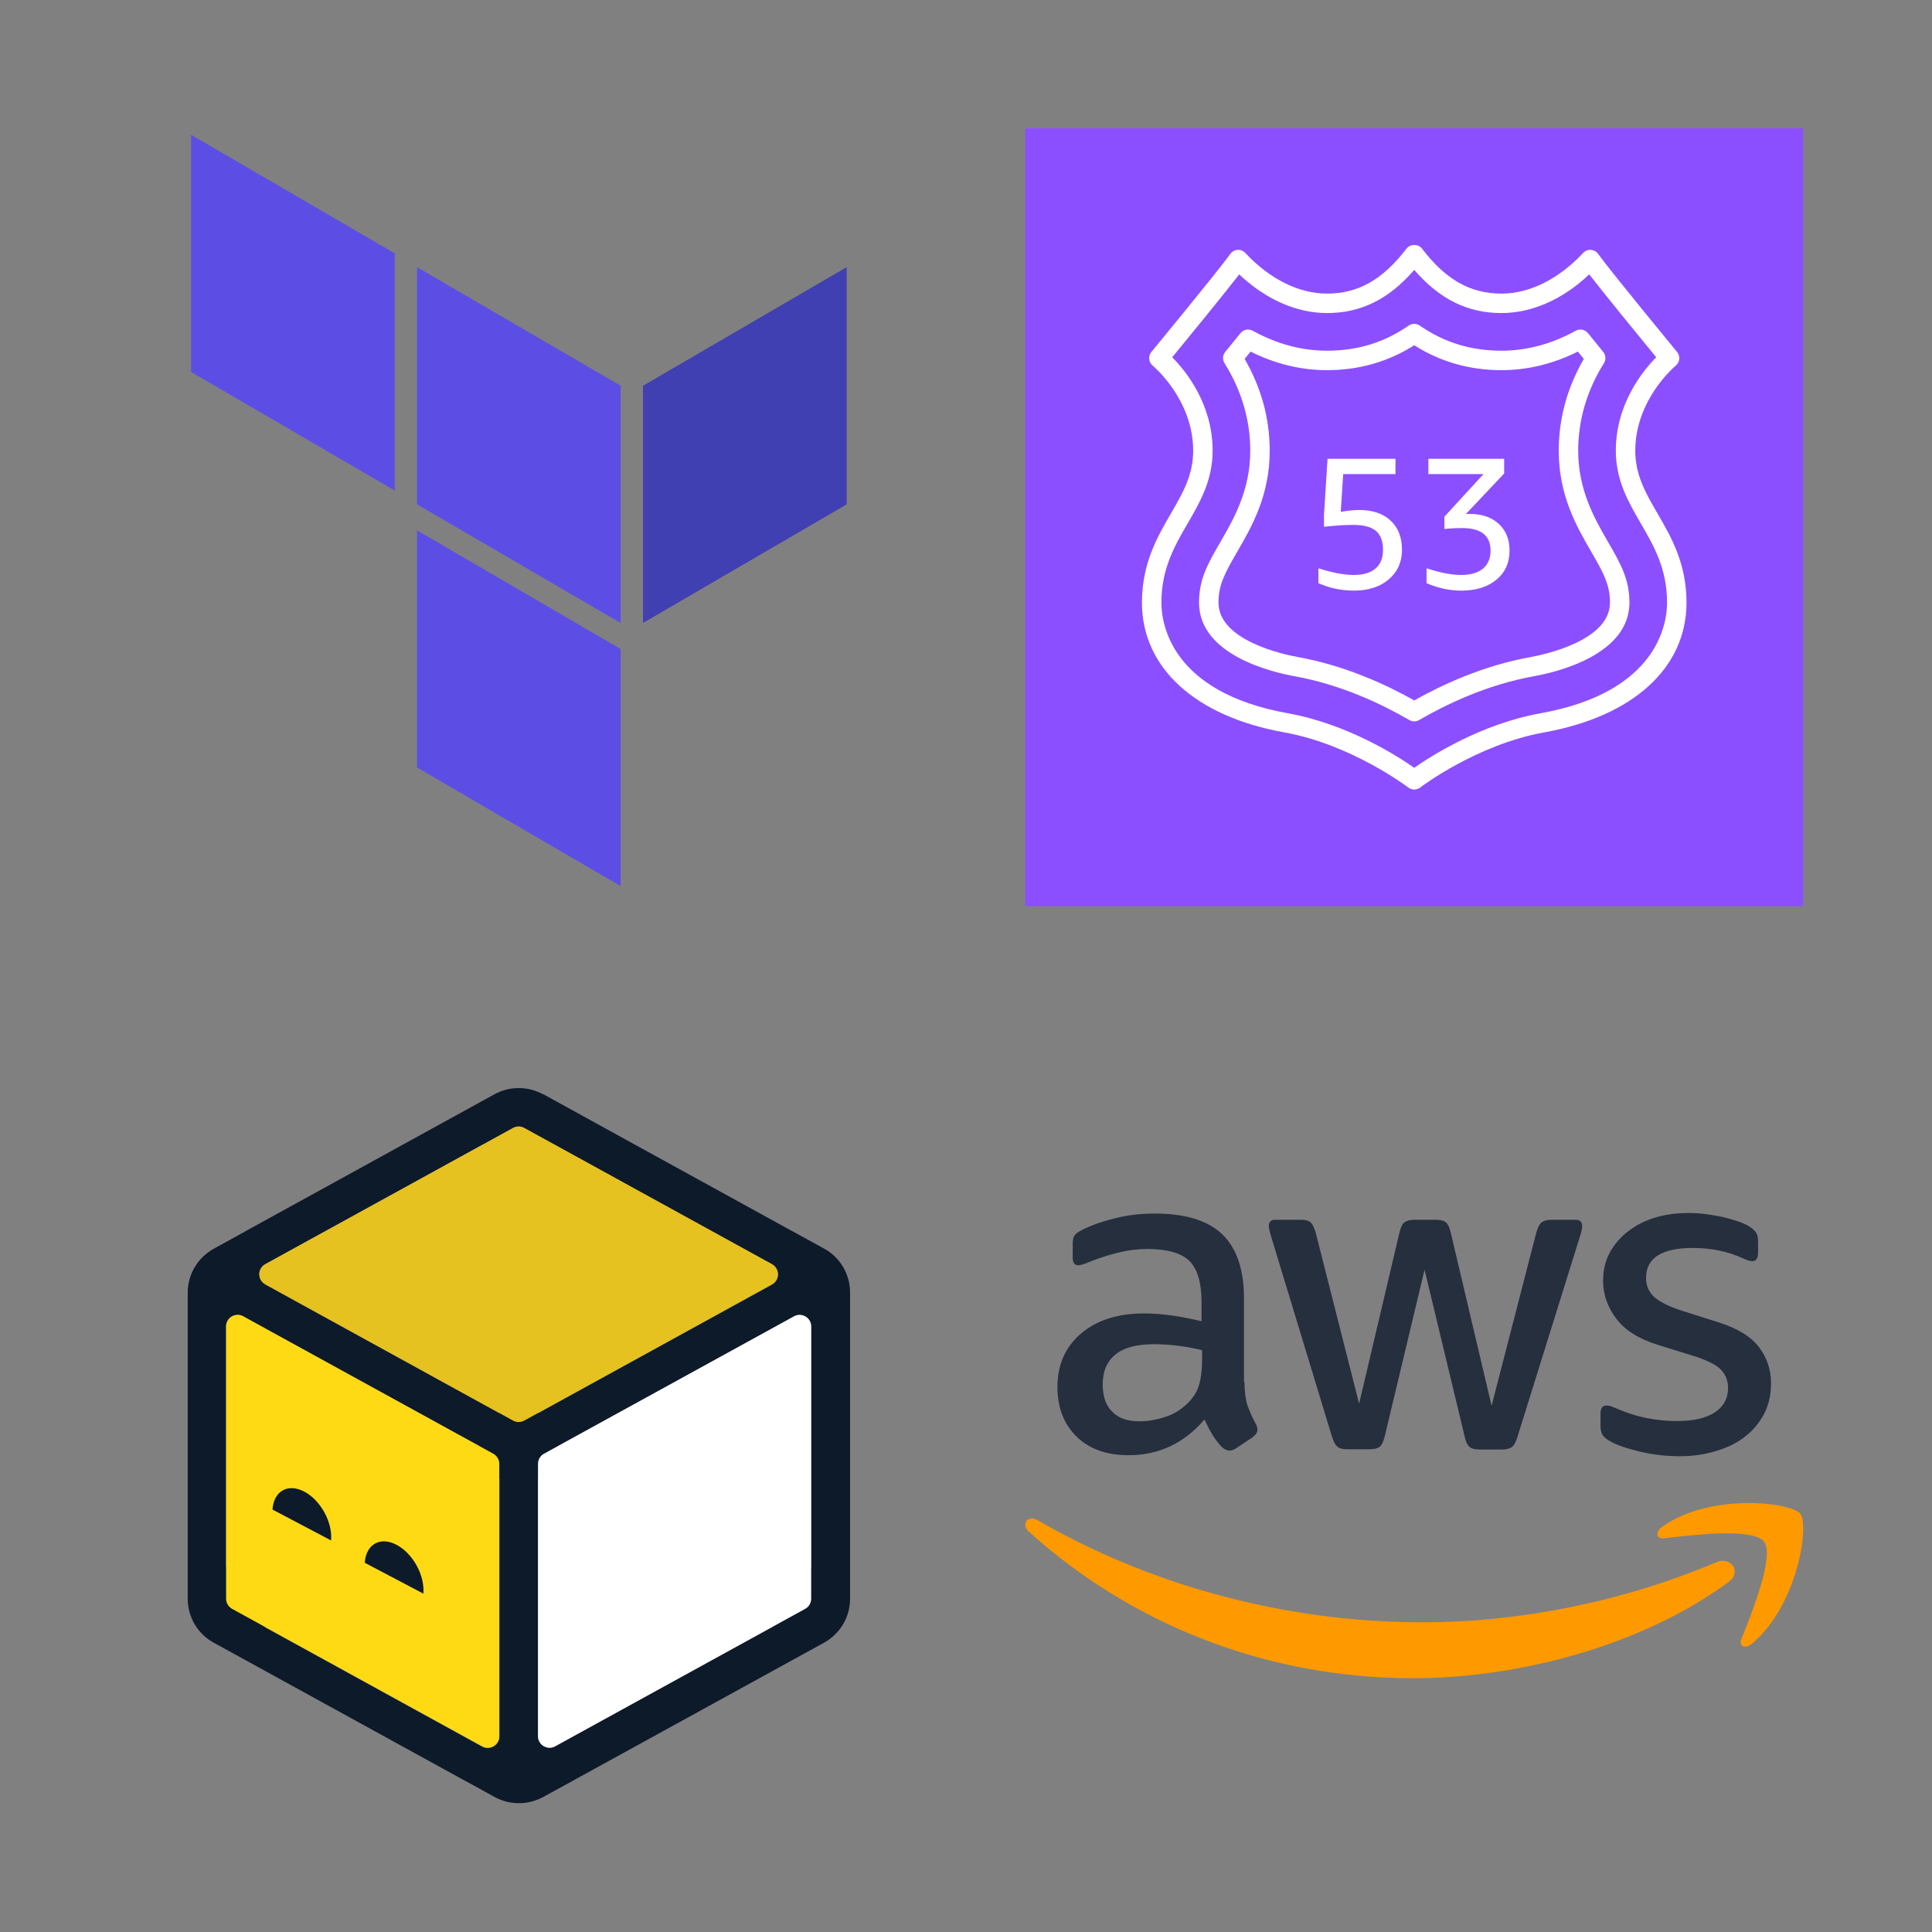 <?xml version="1.0" encoding="UTF-8" standalone="no"?><!-- Generator: Gravit.io --><svg xmlns="http://www.w3.org/2000/svg" xmlns:xlink="http://www.w3.org/1999/xlink" style="isolation:isolate" viewBox="0 0 300 300" width="300pt" height="300pt"><rect x="0" y="0" width="300" height="300" fill="#808080" stroke="none"/><defs><clipPath id="_clipPath_W9yo3FcsSqyLqpDi2Zgh7cfUCwaH9vqM"><rect width="300" height="300"/></clipPath></defs><g clip-path="url(#_clipPath_W9yo3FcsSqyLqpDi2Zgh7cfUCwaH9vqM)"><g><path d=" M 193.245 214.594 C 193.245 216.081 193.406 217.286 193.687 218.17 C 194.008 219.054 194.41 220.018 194.972 221.062 C 195.173 221.384 195.254 221.705 195.254 221.986 C 195.254 222.388 195.013 222.79 194.49 223.192 L 191.959 224.879 C 191.598 225.12 191.236 225.241 190.915 225.241 C 190.513 225.241 190.111 225.04 189.709 224.678 C 189.147 224.076 188.665 223.433 188.263 222.79 C 187.861 222.107 187.46 221.344 187.018 220.42 C 183.884 224.116 179.947 225.964 175.206 225.964 C 171.831 225.964 169.139 225 167.171 223.071 C 165.202 221.143 164.198 218.571 164.198 215.357 C 164.198 211.942 165.403 209.17 167.854 207.081 C 170.305 204.992 173.559 203.947 177.697 203.947 C 179.063 203.947 180.469 204.068 181.956 204.269 C 183.442 204.47 184.969 204.791 186.576 205.153 L 186.576 202.22 C 186.576 199.167 185.933 197.037 184.687 195.792 C 183.402 194.546 181.232 193.944 178.139 193.944 C 176.733 193.944 175.286 194.104 173.8 194.466 C 172.313 194.828 170.867 195.269 169.461 195.832 C 168.818 196.113 168.336 196.274 168.055 196.354 C 167.773 196.435 167.573 196.475 167.412 196.475 C 166.849 196.475 166.568 196.073 166.568 195.229 L 166.568 193.261 C 166.568 192.618 166.649 192.136 166.849 191.855 C 167.05 191.573 167.412 191.292 167.974 191.011 C 169.38 190.288 171.068 189.685 173.036 189.203 C 175.005 188.681 177.094 188.44 179.304 188.44 C 184.085 188.44 187.58 189.524 189.83 191.694 C 192.04 193.863 193.165 197.158 193.165 201.577 L 193.165 214.594 L 193.245 214.594 Z  M 176.934 220.701 C 178.259 220.701 179.625 220.46 181.072 219.978 C 182.518 219.495 183.804 218.612 184.888 217.406 C 185.531 216.643 186.013 215.799 186.254 214.835 C 186.495 213.871 186.656 212.706 186.656 211.34 L 186.656 209.652 C 185.491 209.371 184.246 209.13 182.96 208.969 C 181.674 208.809 180.429 208.728 179.183 208.728 C 176.492 208.728 174.523 209.251 173.197 210.335 C 171.871 211.42 171.229 212.947 171.229 214.956 C 171.229 216.844 171.711 218.25 172.715 219.214 C 173.679 220.219 175.085 220.701 176.934 220.701 L 176.934 220.701 Z  M 209.195 225.04 C 208.472 225.04 207.989 224.919 207.668 224.638 C 207.347 224.397 207.065 223.834 206.824 223.071 L 197.383 192.015 C 197.142 191.212 197.021 190.689 197.021 190.408 C 197.021 189.765 197.343 189.404 197.986 189.404 L 201.923 189.404 C 202.686 189.404 203.208 189.524 203.49 189.806 C 203.811 190.047 204.052 190.609 204.293 191.372 L 211.043 217.969 L 217.31 191.372 C 217.511 190.569 217.752 190.047 218.074 189.806 C 218.395 189.565 218.957 189.404 219.681 189.404 L 222.895 189.404 C 223.658 189.404 224.18 189.524 224.502 189.806 C 224.823 190.047 225.104 190.609 225.265 191.372 L 231.613 218.29 L 238.563 191.372 C 238.804 190.569 239.085 190.047 239.367 189.806 C 239.688 189.565 240.21 189.404 240.934 189.404 L 244.67 189.404 C 245.313 189.404 245.674 189.725 245.674 190.408 C 245.674 190.609 245.634 190.81 245.594 191.051 C 245.554 191.292 245.473 191.613 245.313 192.055 L 235.63 223.111 C 235.389 223.915 235.108 224.437 234.787 224.678 C 234.465 224.919 233.943 225.08 233.26 225.08 L 229.805 225.08 C 229.041 225.08 228.519 224.959 228.198 224.678 C 227.876 224.397 227.595 223.875 227.434 223.071 L 221.207 197.158 L 215.02 223.031 C 214.819 223.834 214.578 224.357 214.257 224.638 C 213.935 224.919 213.373 225.04 212.65 225.04 L 209.195 225.04 Z  M 260.821 226.124 C 258.731 226.124 256.642 225.883 254.633 225.401 C 252.625 224.919 251.058 224.397 250.013 223.794 C 249.37 223.433 248.928 223.031 248.768 222.669 C 248.607 222.308 248.527 221.906 248.527 221.544 L 248.527 219.495 C 248.527 218.652 248.848 218.25 249.451 218.25 C 249.692 218.25 249.933 218.29 250.174 218.371 C 250.415 218.451 250.777 218.612 251.178 218.772 C 252.544 219.375 254.031 219.857 255.598 220.178 C 257.205 220.5 258.772 220.661 260.379 220.661 C 262.91 220.661 264.878 220.219 266.244 219.335 C 267.61 218.451 268.333 217.165 268.333 215.518 C 268.333 214.393 267.972 213.469 267.249 212.706 C 266.525 211.942 265.159 211.259 263.191 210.617 L 257.365 208.809 C 254.433 207.885 252.263 206.519 250.937 204.711 C 249.611 202.943 248.928 200.974 248.928 198.885 C 248.928 197.198 249.29 195.711 250.013 194.426 C 250.736 193.14 251.701 192.015 252.906 191.131 C 254.111 190.207 255.477 189.524 257.084 189.042 C 258.691 188.56 260.379 188.359 262.146 188.359 C 263.03 188.359 263.954 188.399 264.838 188.52 C 265.762 188.64 266.606 188.801 267.45 188.962 C 268.253 189.163 269.016 189.364 269.74 189.605 C 270.463 189.846 271.025 190.087 271.427 190.328 C 271.989 190.649 272.391 190.971 272.632 191.332 C 272.873 191.654 272.994 192.096 272.994 192.658 L 272.994 194.546 C 272.994 195.39 272.672 195.832 272.07 195.832 C 271.748 195.832 271.226 195.671 270.543 195.35 C 268.253 194.305 265.682 193.783 262.829 193.783 C 260.539 193.783 258.731 194.145 257.486 194.908 C 256.24 195.671 255.598 196.836 255.598 198.484 C 255.598 199.608 255.999 200.573 256.803 201.336 C 257.606 202.099 259.093 202.863 261.222 203.546 L 266.927 205.354 C 269.82 206.278 271.909 207.563 273.154 209.21 C 274.4 210.858 275.003 212.746 275.003 214.835 C 275.003 216.563 274.641 218.129 273.958 219.495 C 273.235 220.861 272.271 222.067 271.025 223.031 C 269.78 224.035 268.293 224.758 266.566 225.281 C 264.758 225.843 262.869 226.124 260.821 226.124 L 260.821 226.124 Z " fill="rgb(37,47,62)"/><g><path d=" M 268.414 245.65 C 255.196 255.413 235.992 260.595 219.48 260.595 C 196.338 260.595 175.487 252.038 159.738 237.816 C 158.493 236.691 159.618 235.164 161.104 236.048 C 178.139 245.931 199.151 251.917 220.886 251.917 C 235.55 251.917 251.66 248.864 266.485 242.597 C 268.695 241.592 270.583 244.043 268.414 245.65 L 268.414 245.65 Z " fill-rule="evenodd" fill="rgb(255,153,0)"/><path d=" M 273.918 239.382 C 272.23 237.213 262.749 238.338 258.45 238.86 C 257.165 239.021 256.964 237.896 258.129 237.052 C 265.682 231.749 278.096 233.276 279.542 235.043 C 280.989 236.851 279.141 249.266 272.07 255.212 C 270.985 256.136 269.94 255.654 270.423 254.448 C 272.03 250.471 275.605 241.512 273.918 239.382 L 273.918 239.382 Z " fill-rule="evenodd" fill="rgb(255,153,0)"/></g></g><g><g><path d=" M 84.299 169.909 C 81.969 168.636 79.125 168.636 76.796 169.909 L 38.331 191.065 C 38.331 191.065 38.277 191.092 38.25 191.119 L 33.185 193.909 C 30.693 195.29 29.149 197.891 29.149 200.735 L 29.149 248.247 C 29.149 251.091 30.693 253.718 33.185 255.073 L 72.028 276.418 C 72.028 276.418 72.136 276.472 72.191 276.499 L 76.823 279.045 C 79.152 280.318 81.996 280.318 84.326 279.045 L 88.985 276.499 C 88.985 276.499 89.066 276.445 89.12 276.418 L 127.964 255.073 C 130.456 253.691 132 251.091 132 248.247 L 132 200.708 C 132 197.864 130.456 195.236 127.964 193.882 L 122.926 191.119 C 122.926 191.119 122.844 191.065 122.817 191.065 L 84.353 169.909 L 84.299 169.909 Z  M 86.764 224.491 L 122.763 204.717 C 122.763 204.717 122.844 204.663 122.872 204.663 L 123.305 204.419 C 124.497 203.769 125.96 204.636 125.96 205.99 L 125.96 242.992 C 125.96 244.346 124.497 245.213 123.305 244.563 L 122.98 244.373 C 122.98 244.373 122.844 244.292 122.763 244.265 L 86.764 224.491 L 86.764 224.491 Z  M 38.223 204.663 C 38.223 204.663 38.277 204.69 38.304 204.717 L 74.304 224.491 L 38.304 244.265 C 38.304 244.265 38.169 244.346 38.114 244.373 L 37.762 244.563 C 36.571 245.213 35.108 244.346 35.108 242.992 L 35.108 205.963 C 35.108 204.609 36.571 203.742 37.762 204.392 L 38.223 204.636 L 38.223 204.663 Z  M 119.919 196.347 L 86.195 177.819 C 85.003 177.169 83.567 178.009 83.54 179.336 L 83.54 219.453 L 119.919 199.462 C 121.084 198.758 121.084 197.078 119.919 196.374 L 119.919 196.347 Z  M 41.148 199.435 L 77.527 219.425 L 77.527 179.309 C 77.5 177.981 76.037 177.142 74.872 177.792 L 41.148 196.32 C 39.957 197.024 39.957 198.731 41.148 199.408 L 41.148 199.435 Z  M 41.203 252.689 C 39.984 252.012 39.957 250.305 41.121 249.601 L 77.554 229.583 L 77.554 269.7 C 77.527 271 76.118 271.84 74.954 271.271 L 41.203 252.716 L 41.203 252.689 Z  M 83.54 269.619 L 83.54 229.556 L 119.973 249.574 C 121.111 250.305 121.084 252.012 119.865 252.662 L 86.141 271.217 C 84.976 271.813 83.595 270.973 83.54 269.673 L 83.54 269.673 L 83.54 269.619 Z " fill-rule="evenodd" fill="rgb(13,26,42)"/><path d=" M 79.667 175.137 C 80.209 174.839 80.859 174.839 81.4 175.137 L 119.865 196.293 C 121.111 196.97 121.111 198.758 119.865 199.435 L 81.4 220.59 C 80.859 220.888 80.209 220.888 79.667 220.59 L 41.203 199.435 C 39.957 198.758 39.957 196.97 41.203 196.293 L 79.667 175.137 Z " fill="rgb(230,194,32)"/><path d=" M 35.108 205.963 C 35.108 204.609 36.571 203.742 37.762 204.392 L 76.606 225.737 C 77.175 226.062 77.527 226.658 77.527 227.308 L 77.527 269.592 C 77.527 270.946 76.064 271.813 74.872 271.163 L 36.029 249.818 C 35.46 249.493 35.108 248.897 35.108 248.247 L 35.108 205.963 Z " fill="rgb(254,218,21)"/><path d=" M 123.305 204.392 C 124.497 203.742 125.96 204.609 125.96 205.963 L 125.96 248.247 C 125.96 248.897 125.607 249.52 125.038 249.818 L 86.195 271.163 C 85.003 271.813 83.54 270.946 83.54 269.592 L 83.54 227.308 C 83.54 226.658 83.892 226.035 84.461 225.737 L 123.305 204.392 Z " fill="rgb(255,255,255)"/><path d=" M 51.414 239.145 C 51.414 239.145 51.414 239.172 51.414 239.199 L 42.313 234.405 C 42.313 234.405 42.313 234.378 42.313 234.351 C 42.53 231.506 44.724 230.288 47.243 231.615 C 49.762 232.942 51.631 236.301 51.414 239.145 Z " fill="rgb(13,26,42)"/><path d=" M 65.744 247.407 C 65.744 247.407 65.744 247.434 65.744 247.461 L 56.642 242.667 C 56.642 242.667 56.642 242.639 56.642 242.612 C 56.859 239.768 59.053 238.549 61.572 239.877 C 64.091 241.204 65.961 244.563 65.744 247.407 Z " fill="rgb(13,26,42)"/></g></g><g><path d=" M 96.373 59.899 L 96.373 96.735 L 64.756 78.317 L 64.756 41.481 L 96.373 59.899 Z " fill-rule="evenodd" fill="rgb(92,78,229)"/><path d=" M 99.842 96.735 L 131.475 78.317 L 131.475 41.481 L 99.842 59.899 L 99.842 96.735 Z " fill-rule="evenodd" fill="rgb(64,64,178)"/><path d=" M 29.674 57.759 L 61.292 76.175 L 61.292 39.34 L 29.674 20.922 L 29.674 57.759 Z  M 96.373 100.774 L 64.756 82.356 L 64.756 119.176 L 96.373 137.594 L 96.373 100.774 Z " fill-rule="evenodd" fill="rgb(92,78,229)"/></g><g><g><rect x="159.203" y="19.922" width="120.797" height="120.797" transform="matrix(1,0,0,1,0,0)" fill="rgb(140,79,255)"/></g><path d=" M 232.726 81.346 C 233.842 82.378 234.401 83.76 234.401 85.496 C 234.401 87.384 233.721 88.891 232.364 90.018 C 231.005 91.147 229.179 91.71 226.889 91.71 C 225.078 91.71 223.286 91.323 221.513 90.553 L 221.513 88.24 C 223.614 88.935 225.404 89.281 226.889 89.281 C 228.353 89.281 229.48 88.953 230.269 88.299 C 231.059 87.644 231.453 86.709 231.453 85.496 C 231.453 83.163 229.981 81.997 227.032 81.997 C 226.108 81.997 225.193 82.046 224.287 82.141 L 224.287 80.234 L 230.357 73.614 L 221.803 73.614 L 221.803 71.244 L 233.564 71.244 L 233.564 73.528 L 227.61 79.83 C 227.709 79.81 227.802 79.801 227.9 79.801 L 228.189 79.801 C 230.097 79.801 231.609 80.316 232.726 81.346 Z  M 215.938 80.842 C 217.112 81.94 217.699 83.452 217.699 85.378 C 217.699 87.267 217.017 88.795 215.647 89.961 C 214.279 91.127 212.479 91.71 210.244 91.71 C 208.281 91.71 206.441 91.323 204.725 90.553 L 204.725 88.24 C 206.864 88.935 208.694 89.281 210.216 89.281 C 211.68 89.281 212.802 88.95 213.581 88.284 C 214.362 87.619 214.753 86.662 214.753 85.408 C 214.753 84.039 214.386 83.047 213.654 82.431 C 212.922 81.814 211.727 81.505 210.071 81.505 C 208.876 81.505 207.384 81.603 205.592 81.795 L 205.592 79.887 L 206.142 71.244 L 216.689 71.244 L 216.689 73.614 L 208.568 73.614 L 208.192 79.482 C 209.252 79.29 210.205 79.194 211.052 79.194 C 213.133 79.194 214.762 79.742 215.938 80.842 Z  M 237.656 102.03 C 230.327 103.347 223.908 106.332 219.602 108.764 C 215.294 106.332 208.875 103.347 201.547 102.03 C 199.484 101.66 189.205 99.513 189.205 93.571 C 189.205 90.817 190.191 88.991 192.084 85.73 C 194.346 81.83 197.161 76.975 197.161 69.985 C 197.161 64.99 195.851 60.2 193.266 55.73 C 193.57 55.356 193.879 54.977 194.19 54.594 C 198.02 56.508 202.006 57.478 206.059 57.478 C 211.011 57.478 215.562 56.178 219.602 53.611 C 223.639 56.178 228.19 57.478 233.143 57.478 C 237.196 57.478 241.183 56.508 245.013 54.594 C 245.322 54.977 245.632 55.356 245.935 55.73 C 243.35 60.2 242.041 64.99 242.041 69.985 C 242.041 76.975 244.856 81.83 247.122 85.736 C 249.011 88.991 249.997 90.817 249.997 93.571 C 249.997 99.513 239.717 101.66 237.656 102.03 Z  M 245.061 69.985 C 245.061 65.217 246.406 60.646 249.056 56.4 C 249.401 55.851 249.357 55.146 248.946 54.644 C 248.179 53.705 247.374 52.715 246.58 51.732 C 246.12 51.163 245.319 51.005 244.676 51.359 C 240.957 53.415 237.078 54.457 233.143 54.457 C 228.396 54.457 224.248 53.181 220.461 50.557 C 219.944 50.199 219.257 50.199 218.741 50.557 C 214.954 53.181 210.806 54.457 206.059 54.457 C 202.124 54.457 198.245 53.415 194.526 51.359 C 193.884 51.005 193.082 51.163 192.622 51.732 C 191.827 52.715 191.023 53.705 190.255 54.644 C 189.846 55.146 189.801 55.851 190.145 56.4 C 192.797 60.646 194.141 65.217 194.141 69.985 C 194.141 76.162 191.551 80.626 189.47 84.218 C 187.432 87.725 186.185 90.054 186.185 93.571 C 186.185 101.708 197.534 104.38 201.012 105.004 C 208.351 106.323 214.759 109.433 218.842 111.809 C 219.076 111.947 219.339 112.015 219.602 112.015 C 219.863 112.015 220.126 111.947 220.361 111.809 C 224.444 109.433 230.851 106.323 238.189 105.004 C 241.668 104.38 253.017 101.708 253.017 93.571 C 253.017 90.054 251.77 87.725 249.731 84.213 C 247.651 80.626 245.061 76.162 245.061 69.985 Z  M 239.222 110.756 C 229.964 112.421 222.203 117.4 219.602 119.223 C 216.998 117.4 209.237 112.421 199.98 110.756 C 181.757 107.483 180.343 96.775 180.343 93.571 C 180.343 88.301 182.413 84.734 184.415 81.283 C 186.324 77.994 188.297 74.593 188.297 69.985 C 188.297 62.708 184.095 57.567 182.022 55.475 C 184.202 52.823 189.71 46.107 192.427 42.607 C 196.543 46.492 201.328 48.611 206.059 48.611 C 211.31 48.611 215.653 46.474 219.602 41.913 C 223.549 46.474 227.891 48.611 233.143 48.611 C 237.874 48.611 242.659 46.492 246.776 42.607 C 249.493 46.107 255 52.823 257.18 55.475 C 255.107 57.567 250.905 62.708 250.905 69.985 C 250.905 74.593 252.88 77.994 254.787 81.283 C 256.79 84.734 258.861 88.301 258.861 93.571 C 258.861 96.775 257.444 107.483 239.222 110.756 Z  M 257.399 79.768 C 255.534 76.553 253.924 73.778 253.924 69.985 C 253.924 62.001 260.139 56.836 260.2 56.788 C 260.512 56.534 260.712 56.165 260.754 55.764 C 260.793 55.362 260.673 54.962 260.416 54.65 C 260.315 54.53 250.417 42.53 248.149 39.421 C 247.883 39.057 247.471 38.83 247.021 38.803 C 246.569 38.77 246.135 38.95 245.827 39.279 C 242.021 43.349 237.519 45.59 233.143 45.59 C 228.305 45.59 224.5 43.435 220.8 38.601 C 220.228 37.855 218.975 37.855 218.403 38.601 C 214.702 43.435 210.897 45.59 206.059 45.59 C 201.683 45.59 197.18 43.349 193.375 39.279 C 193.067 38.95 192.629 38.762 192.181 38.803 C 191.732 38.83 191.319 39.057 191.053 39.421 C 188.785 42.53 178.887 54.53 178.786 54.65 C 178.531 54.962 178.41 55.362 178.451 55.762 C 178.49 56.162 178.688 56.531 178.999 56.785 C 179.062 56.836 185.277 62.001 185.277 69.985 C 185.277 73.778 183.668 76.553 181.803 79.768 C 179.702 83.387 177.323 87.488 177.323 93.571 C 177.323 103.705 185.593 111.241 199.447 113.731 C 209.876 115.605 218.596 122.22 218.682 122.288 C 218.952 122.495 219.277 122.599 219.602 122.599 C 219.925 122.599 220.249 122.495 220.521 122.286 C 220.609 122.22 229.299 115.61 239.755 113.731 C 253.609 111.241 261.88 103.705 261.88 93.571 C 261.88 87.488 259.499 83.387 257.399 79.768 Z " fill-rule="evenodd" fill="rgb(255,255,255)"/></g></g></svg>